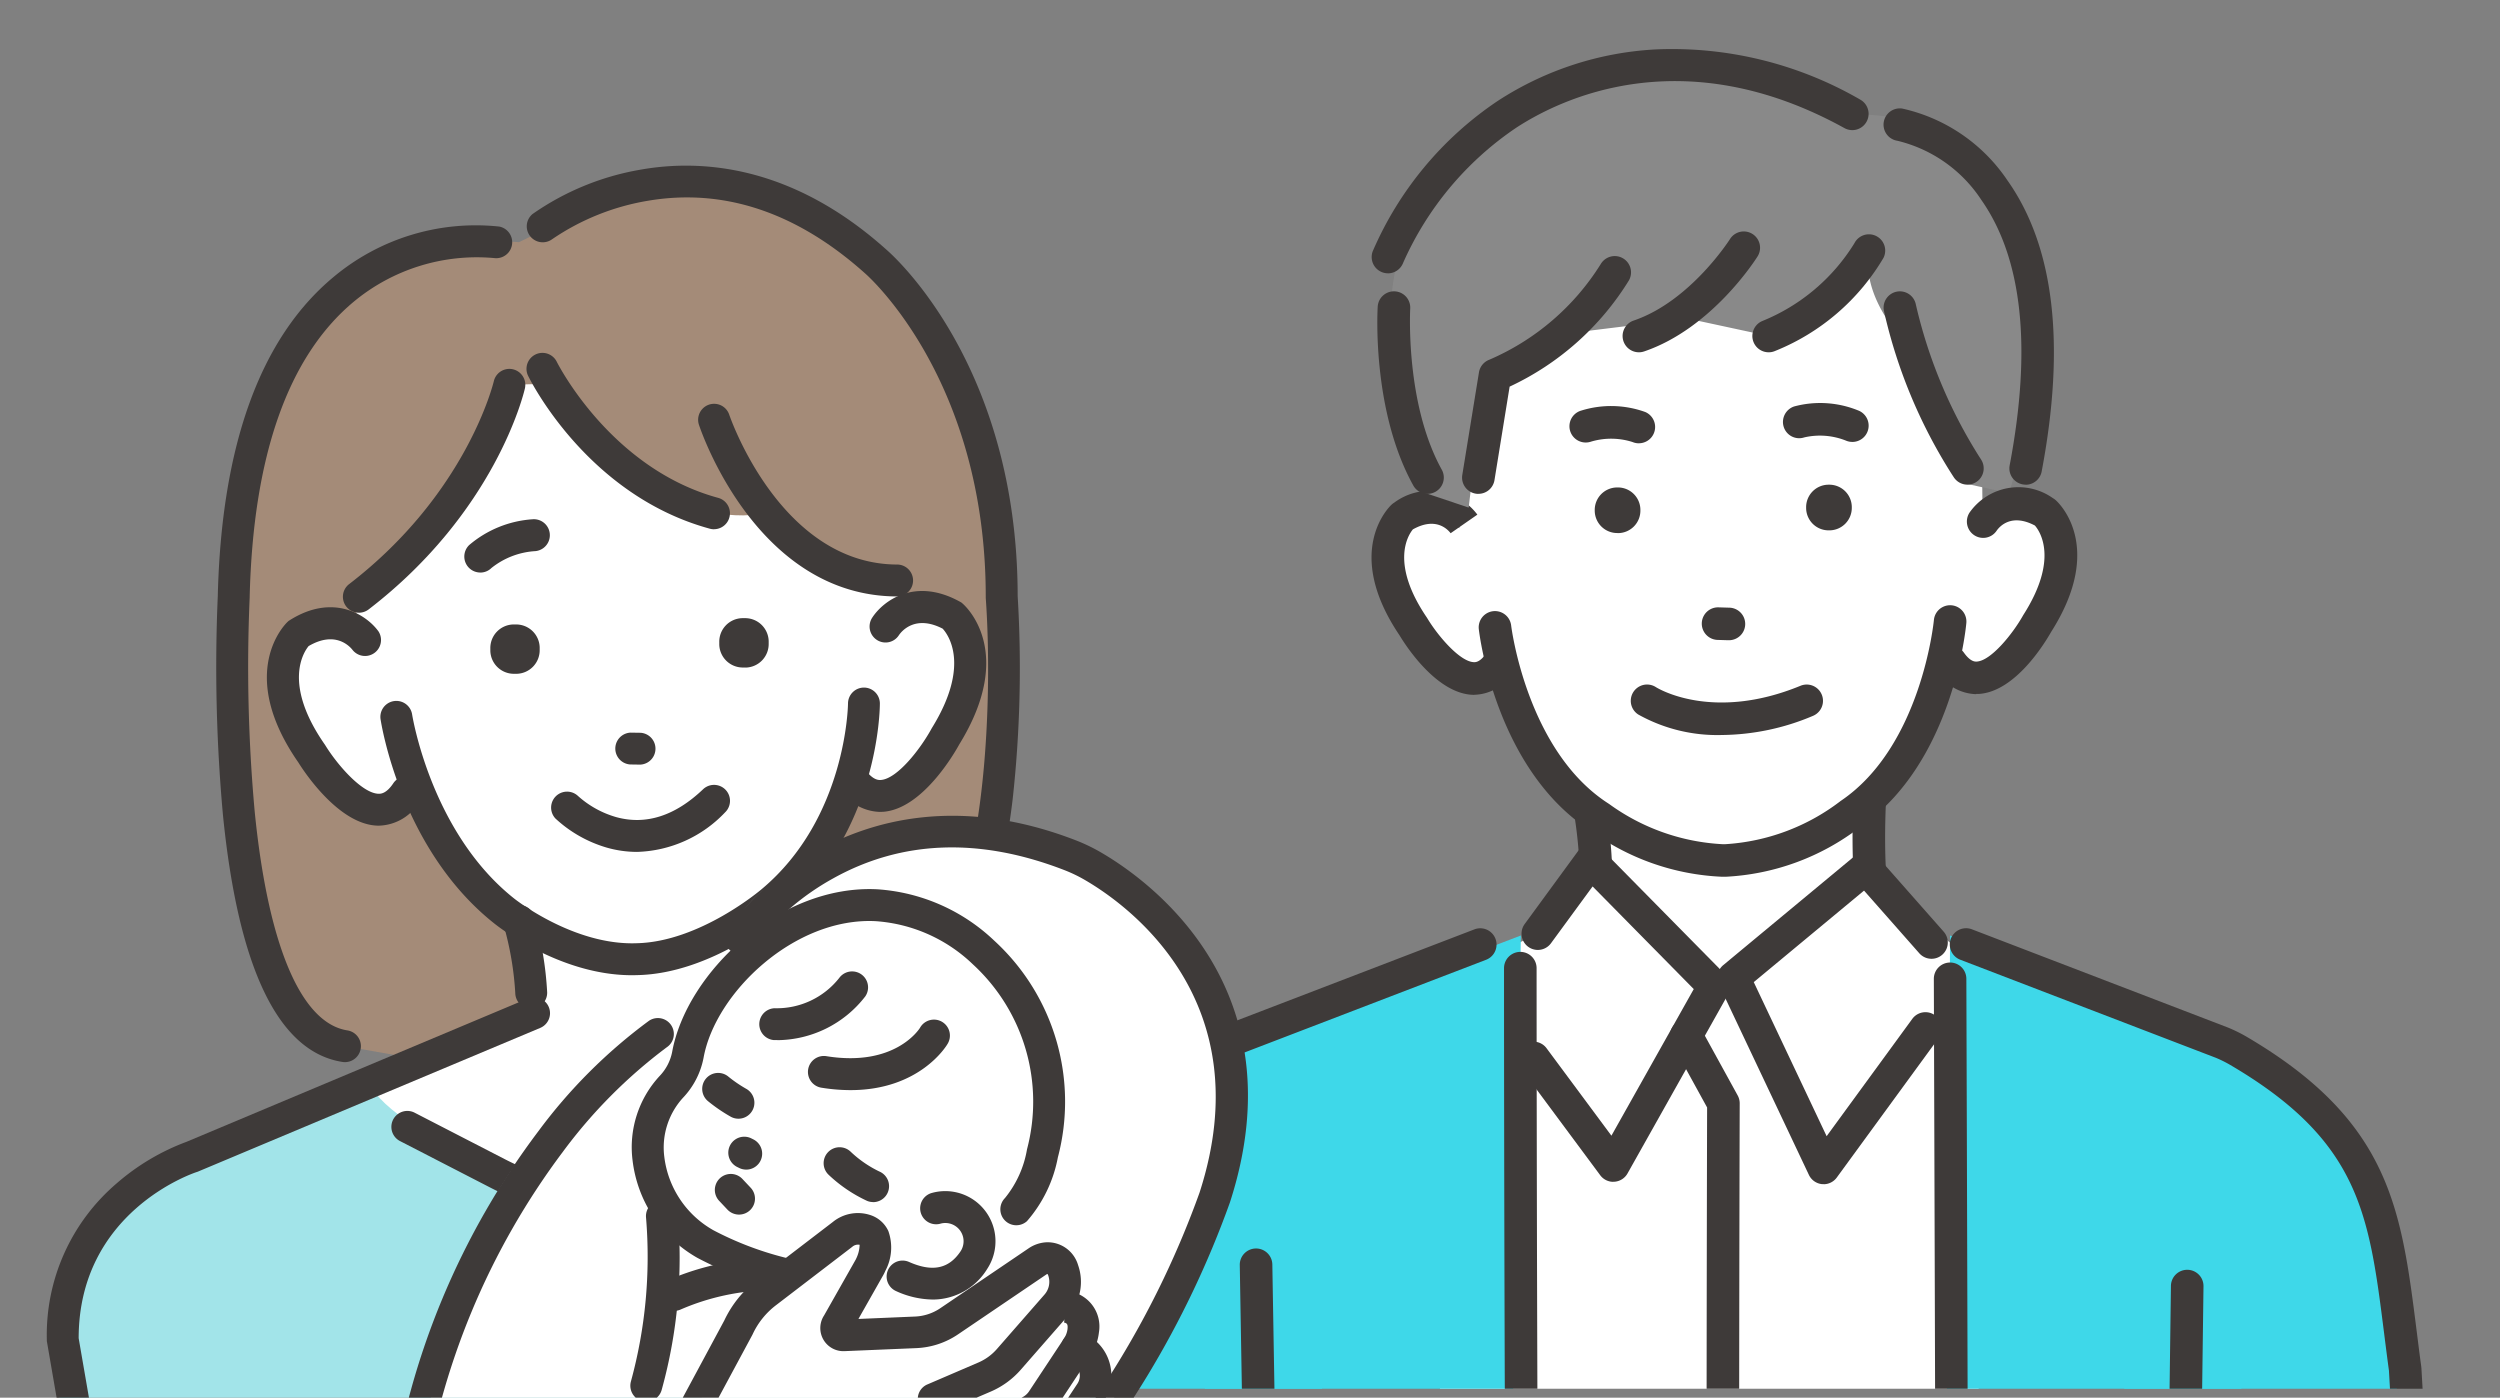 <svg xmlns="http://www.w3.org/2000/svg" xmlns:xlink="http://www.w3.org/1999/xlink" width="164.913" height="92.197" viewBox="0 0 164.913 92.197"><rect x="0" y="0" width="164.913" height="92.197" fill="#808080" stroke="none"/><defs><clipPath id="a"><rect width="100.748" height="91.606" fill="none"/></clipPath><clipPath id="b"><rect width="85.832" height="83.157" fill="none"/></clipPath></defs><g transform="translate(64.165)"><g clip-path="url(#a)"><path d="M163.624,106.135l6.195-2.974,3.828-4.346,7.792,7.818,10.012-7.818,6.705,5.96,2.937,112.419s-29.134,2.457-38.55.677Z" transform="translate(-132.541 -41.568)" fill="#fff"/><path d="M181.13,81.106v9.831l8.127,8.246,1.3-.582,8.717-7.236V82.221Z" transform="translate(-140.36 -34.118)" fill="#fff"/><path d="M201.829,46.962a3.659,3.659,0,0,0-4.72-.825l-.119-12.722-7.8-4.148-8.946.116-1.224.016-8.946.115-7.694,4.348.218,13.3s-2.558-2.458-4.5.059c0,0-2.524,5.519,4.9,10.516,0,0,2.011-.506,2.493-1.382,0,0,3.719,13.486,14.647,12.752,10.941.452,14.47-12.9,14.47-12.9.505.864,2.372,1.1,2.372,1.1,7.96-5.14,4.846-10.331,4.846-10.331" transform="translate(-130.497 -12.312)" fill="#fff"/><path d="M184.437,86.824a15.894,15.894,0,0,1-8.686-3.033c-6.238-4.022-7.331-12.917-7.374-13.295a1.074,1.074,0,1,1,2.134-.246c.01.082,1.032,8.3,6.435,11.755.026.017.052.034.076.053a13.962,13.962,0,0,0,7.432,2.617l.181,0a13.879,13.879,0,0,0,7.56-2.812c.023-.019.049-.038.073-.054,5.311-3.595,6.121-11.835,6.129-11.918a1.074,1.074,0,0,1,2.14.192c-.034.378-.9,9.3-7.029,13.481a15.808,15.808,0,0,1-8.845,3.259l-.225,0" transform="translate(-134.992 -28.988)" fill="#3e3a39"/><path d="M207.587,48.459a1.072,1.072,0,0,1-.374-.067,4.629,4.629,0,0,0-2.792-.232,1.068,1.068,0,0,1-1.354-.678,1.079,1.079,0,0,1,.682-1.362,6.639,6.639,0,0,1,4.212.258,1.074,1.074,0,0,1-.374,2.082" transform="translate(-149.564 -19.308)" fill="#3e3a39"/><path d="M183.28,48.7a1.067,1.067,0,0,1-.418-.085,4.642,4.642,0,0,0-2.8-.006,1.074,1.074,0,1,1-.572-2.071,6.635,6.635,0,0,1,4.219.1,1.075,1.075,0,0,1-.428,2.06" transform="translate(-139.338 -19.457)" fill="#3e3a39"/><path d="M207.207,58.2h-.053a1.483,1.483,0,0,1-1.5-1.459v-.053a1.483,1.483,0,0,1,1.459-1.5h.053a1.483,1.483,0,0,1,1.5,1.459V56.7a1.483,1.483,0,0,1-1.459,1.5" transform="translate(-150.677 -23.215)" fill="#3e3a39"/><path d="M183.137,58.507h-.053a1.483,1.483,0,0,1-1.5-1.459V57a1.483,1.483,0,0,1,1.459-1.5h.053a1.483,1.483,0,0,1,1.5,1.459v.053a1.483,1.483,0,0,1-1.459,1.5" transform="translate(-140.552 -23.345)" fill="#3e3a39"/><path d="M195.549,71.323h-.033l-.7-.021a1.074,1.074,0,0,1,.064-2.148l.7.021a1.074,1.074,0,0,1-.032,2.148" transform="translate(-145.68 -29.09)" fill="#3e3a39"/><path d="M180.685,96.565a1.074,1.074,0,0,1-1.073-1.039,29.023,29.023,0,0,0-.322-3.364,1.074,1.074,0,0,1,2.119-.355,30.746,30.746,0,0,1,.35,3.647,1.074,1.074,0,0,1-1.038,1.109h-.036" transform="translate(-139.58 -38.243)" fill="#3e3a39"/><path d="M212.056,95.853a1.074,1.074,0,0,1-1.072-1.023c-.111-2.292.013-4.52.017-4.614a1.074,1.074,0,0,1,2.145.122c0,.023-.122,2.212-.016,4.389a1.076,1.076,0,0,1-1.021,1.125h-.053" transform="translate(-152.899 -37.524)" fill="#3e3a39"/><path d="M162.948,69.361h-.075c-2.4-.065-4.435-3.221-4.86-3.928-3.745-5.552-.654-8.5-.52-8.621a1.048,1.048,0,0,1,.17-.128,3.922,3.922,0,0,1,5.486.79L161.386,58.7l.009.013c-.209-.28-1-1.109-2.5-.266-.31.377-1.517,2.219.91,5.8.012.017.023.035.034.052.693,1.158,2.155,2.883,3.089,2.908.1,0,.4.011.813-.6a1.074,1.074,0,1,1,1.783,1.2,3.055,3.055,0,0,1-2.58,1.55" transform="translate(-129.859 -23.526)" fill="#3e3a39"/><path d="M189.862,19.742s-.952,3.517-6.616,5.638L177.9,24.228l-9.31,1.152-4.019,1.9L163.459,36.7l-3.128-1.051s-5.918-14.687,2.283-21.8c0,0,10.535-11.549,26.151-3.117,0,0,6.067.089,7.592,2.111a28.145,28.145,0,0,1,2.745,22.9l-2.745-.6L191.9,25.38s-2.546-2.678-2.039-5.638" transform="translate(-130.742 -3.216)" fill="#898989"/><path d="M200.606,34.461a1.074,1.074,0,0,1-.428-2.06,12.758,12.758,0,0,0,6.084-5.136,1.074,1.074,0,0,1,1.919.965,14.644,14.644,0,0,1-7.15,6.143,1.07,1.07,0,0,1-.426.089" transform="translate(-148.1 -11.222)" fill="#3e3a39"/><path d="M185.825,34.326a1.075,1.075,0,0,1-.345-2.092c3.739-1.268,6.331-5.335,6.356-5.375A1.074,1.074,0,0,1,193.657,28c-.121.194-3.013,4.752-7.487,6.27a1.076,1.076,0,0,1-.345.057" transform="translate(-141.883 -11.087)" fill="#3e3a39"/><path d="M167.552,44.844a1.1,1.1,0,0,1-.173-.014,1.075,1.075,0,0,1-.889-1.232l1.1-6.77a1.074,1.074,0,0,1,.683-.834,16.21,16.21,0,0,0,7.344-6.3,1.074,1.074,0,0,1,1.86,1.075,18.348,18.348,0,0,1-7.864,7l-1,6.172a1.074,1.074,0,0,1-1.059.9" transform="translate(-134.195 -12.265)" fill="#3e3a39"/><path d="M157.252,20.37a1.074,1.074,0,0,1-1-1.458,22.818,22.818,0,0,1,8.262-9.925A21.132,21.132,0,0,1,174.93,5.6,24.773,24.773,0,0,1,188.405,8.91a1.074,1.074,0,1,1-1.038,1.881c-10.627-5.866-18.7-1.959-21.678-.006a21.01,21.01,0,0,0-7.435,8.9,1.076,1.076,0,0,1-1,.688" transform="translate(-129.863 -2.341)" fill="#3e3a39"/><path d="M160.139,46.535a1.073,1.073,0,0,1-.94-.554c-2.734-4.932-2.364-11.52-2.347-11.8a1.074,1.074,0,0,1,2.144.131c0,.062-.344,6.249,2.082,10.626a1.075,1.075,0,0,1-.939,1.595" transform="translate(-130.136 -13.956)" fill="#3e3a39"/><path d="M220,45.926a1.072,1.072,0,0,1-.9-.489q-.086-.132-.172-.266a33.9,33.9,0,0,1-4.438-10.718,1.074,1.074,0,0,1,2.109-.408,32.315,32.315,0,0,0,4.138,9.967c.054.085.108.169.163.254a1.074,1.074,0,0,1-.9,1.66" transform="translate(-154.384 -13.956)" fill="#3e3a39"/><path d="M223.845,37.161a1.089,1.089,0,0,1-.2-.019,1.074,1.074,0,0,1-.855-1.255c1.47-7.747.844-13.636-1.863-17.5a9.2,9.2,0,0,0-5.547-3.912,1.074,1.074,0,0,1,.329-2.123,11.321,11.321,0,0,1,6.936,4.741c3.086,4.359,3.845,10.817,2.256,19.2a1.075,1.075,0,0,1-1.054.874" transform="translate(-154.387 -5.19)" fill="#3e3a39"/><path d="M221.7,106.519l-.475,67.786.651,55.316,18.1-.4-.314-46.149V163.9l2.23-49.045Z" transform="translate(-157.227 -44.809)" fill="#3ed8e9"/><path d="M221.376,148.107a1.074,1.074,0,0,1-1.074-1.071c-.056-20.368-.109-36.362-.109-36.362a1.074,1.074,0,0,1,1.071-1.078h0a1.074,1.074,0,0,1,1.074,1.071s.053,15.994.109,36.363a1.074,1.074,0,0,1-1.071,1.077Z" transform="translate(-156.792 -46.103)" fill="#3e3a39"/><path d="M240.032,113.681S252.377,118.036,255.59,126l2.9,21.24,1.727,36.955-2.653,45.118s-12.091,3.416-21.471-2l6.822-46.913L237.72,119Z" transform="translate(-163.48 -47.822)" fill="#3ed8e9"/><path d="M252.6,145.589a1.075,1.075,0,0,1-1.072-1.013l-.553-9.7c-.114-.84-.216-1.651-.315-2.434-1-7.929-1.6-12.714-10.168-17.74a7.882,7.882,0,0,0-.942-.466l-16.853-6.467a1.074,1.074,0,1,1,.769-2.006l16.869,6.472.028.011a10.005,10.005,0,0,1,1.217.6c9.476,5.56,10.2,11.334,11.212,19.323.1.79.2,1.608.317,2.456,0,.028.006.056.008.083l.556,9.742a1.074,1.074,0,0,1-1.012,1.134l-.062,0" transform="translate(-157.553 -44.461)" fill="#3e3a39"/><path d="M247.9,162.824h-.014a1.075,1.075,0,0,1-1.06-1.089l.212-16.093a1.074,1.074,0,0,1,1.074-1.06h.014a1.073,1.073,0,0,1,1.06,1.088l-.211,16.093a1.074,1.074,0,0,1-1.074,1.06" transform="translate(-167.997 -60.82)" fill="#3e3a39"/><path d="M191.7,81.273a10.693,10.693,0,0,1-5.519-1.353,1.074,1.074,0,0,1,1.163-1.806c.16.1,3.762,2.288,9.541-.089a1.074,1.074,0,0,1,.817,1.987,15.716,15.716,0,0,1-6,1.261" transform="translate(-142.279 -32.788)" fill="#3e3a39"/><path d="M157.322,106.519l-1.155,67.786-.651,55.316-18.1-.4.314-46.149V163.9l-2.23-49.045Z" transform="translate(-121.163 -44.809)" fill="#3ed8e9"/><path d="M134.856,113.681S122.512,118.036,119.3,126l-2.9,21.24L114.674,184.2l2.653,45.118s12.091,3.416,21.471-2L131.975,180.4l5.194-61.4Z" transform="translate(-112.404 -47.822)" fill="#3ed8e9"/><path d="M116.876,144.957l-.062,0a1.074,1.074,0,0,1-1.012-1.134l.52-9.109c0-.028,0-.056.008-.083.115-.848.218-1.666.318-2.456,1.008-7.99,1.736-13.763,11.212-19.324a10.038,10.038,0,0,1,1.217-.6l.028-.012,16.868-6.472a1.074,1.074,0,1,1,.77,2.006l-16.853,6.467a7.885,7.885,0,0,0-.942.466c-8.564,5.026-9.168,9.812-10.169,17.74-.1.783-.2,1.594-.315,2.434l-.517,9.067a1.075,1.075,0,0,1-1.072,1.013" transform="translate(-112.878 -44.461)" fill="#3e3a39"/><path d="M142.551,162.683a1.074,1.074,0,0,1-1.074-1.056l-.311-18.377a1.074,1.074,0,1,1,2.148-.036l.311,18.376a1.075,1.075,0,0,1-1.056,1.093h-.019" transform="translate(-123.549 -59.801)" fill="#3e3a39"/><path d="M193.636,149.957a1.074,1.074,0,0,1-1.074-1.074c0-13.906.031-25.117.036-27l-2.317-4.218a1.074,1.074,0,1,1,1.883-1.035l2.451,4.461a1.078,1.078,0,0,1,.133.521c0,.119-.038,12.088-.038,27.27a1.074,1.074,0,0,1-1.074,1.074" transform="translate(-144.153 -48.828)" fill="#3e3a39"/><path d="M179.093,118.437a1.074,1.074,0,0,1-.863-.434l-5.267-7.1a1.074,1.074,0,0,1,1.725-1.28l4.28,5.77,5.431-9.671-6.673-6.771L174.98,102.7a1.074,1.074,0,1,1-1.734-1.269l3.492-4.773a1.074,1.074,0,0,1,1.632-.119l8.127,8.245a1.074,1.074,0,0,1,.171,1.28l-6.639,11.821a1.074,1.074,0,0,1-.869.546l-.068,0" transform="translate(-136.835 -40.477)" fill="#3e3a39"/><path d="M202.55,118.9c-.034,0-.068,0-.1,0a1.075,1.075,0,0,1-.87-.611l-5.935-12.55a1.074,1.074,0,0,1,.285-1.286l8.717-7.235a1.074,1.074,0,0,1,1.492.116l4.335,4.916a1.074,1.074,0,1,1-1.611,1.421l-3.646-4.134-7.274,6.037,4.807,10.163,5.651-7.739a1.074,1.074,0,0,1,1.735,1.267l-6.717,9.2a1.074,1.074,0,0,1-.867.441" transform="translate(-146.421 -40.788)" fill="#3e3a39"/><path d="M172.408,146.089a1.074,1.074,0,0,1-1.074-1.069c-.084-19.795-.081-35.406-.081-35.561a1.074,1.074,0,0,1,2.149,0c0,.155,0,15.762.081,35.552a1.074,1.074,0,0,1-1.069,1.079Z" transform="translate(-136.205 -45.593)" fill="#3e3a39"/><path d="M223.012,69.151a3.091,3.091,0,0,1-2.562-1.495,1.074,1.074,0,1,1,1.752-1.243c.432.609.74.593.842.588.944-.049,2.376-1.832,3.046-3.021.01-.017.02-.036.031-.053,2.361-3.693,1.087-5.527.764-5.9-1.542-.815-2.317.046-2.521.336a1.069,1.069,0,0,1-1.484.3,1.081,1.081,0,0,1-.3-1.5,3.941,3.941,0,0,1,5.5-.937,1.044,1.044,0,0,1,.173.123c.138.12,3.323,3.008-.3,8.7-.409.723-2.371,3.96-4.79,4.088-.048,0-.1,0-.147,0" transform="translate(-156.817 -23.36)" fill="#3e3a39"/></g></g><g transform="translate(0 9.039)"><g clip-path="url(#b)"><path d="M45.434,25.046a16.607,16.607,0,0,0-14.765,6.808s-2.992,8.783-3.159,14.908L27.089,53.7S23.912,76,33.949,78.082l13.017,2.311L68.949,75.9s4.558-.865,6.093-7.665l1.969-7.146.371-10.117-.921-5.9S73.948,18.454,51.917,21.86Z" transform="translate(-11.195 -18.109)" fill="#a48b78"/><path d="M37.068,109.482l-22.538,9.835s-10.253,2.105-8.056,14.835l7.156,38.59s2.667,4.541,5.551,4.513l-.992,6.423,23.162,7.634,16.739-.695,11.079-7.808,3.847-.574.644-3.061s9.1.2,9.186-8.729L76.6,138.213,68.041,106.29l-17.181,3.557-1.293-9.75-13.475,1.249Z" transform="translate(-2.593 -51.147)" fill="#a2e4e9"/><path d="M42.706,112.713l10.5-5.482-.993-6.08,16.492-4.6-1.725,9.539.878,1.137,11.812,5.7s-11.637,9.362-21.635,7.581c0,0-12.266-3.953-15.325-7.8" transform="translate(-17.965 -49.657)" fill="#fff"/><path d="M37.2,43.591s-1.294,10.515.468,13.527c0,0-4.72-3.254-5.443,2.606,0,0,1.04,10.873,8.4,7.918,0,0,4.792,11.693,14.966,11.272,0,0,11.572-1.144,13.954-13.028,0,0,3.354,4.274,6.58-2.8,0,0,5.9-8.842-3.1-7.746l.589-10.886L61.258,35.918l-16.615-.609Z" transform="translate(-13.555 -23.893)" fill="#fff"/><path d="M48.662,37.909s-5.273,10.164-9.43,12.947L37.818,53.81,35.81,51.888,37.438,40.2s4.434-13.365,25.294-9.837l12.448,8.92.584,11.575s-4.5.131-10.1-4.545c0,0-4.137,1.382-9.032-2.971L52.449,37.8Z" transform="translate(-15.064 -21.562)" fill="#a48b78"/><path d="M59.139,109.893a1.053,1.053,0,0,1-1.052-1.031,20.529,20.529,0,0,0-.759-4.459,1.052,1.052,0,0,1,2.018-.6,22.354,22.354,0,0,1,.845,5.012,1.053,1.053,0,0,1-1.03,1.075h-.023" transform="translate(-24.097 -52.39)" fill="#3e3a39"/><path d="M83.826,109.925H83.8a1.053,1.053,0,0,1-1.03-1.075,27.009,27.009,0,0,1,.916-5.443,1.053,1.053,0,1,1,2.029.562,25.3,25.3,0,0,0-.84,4.926,1.053,1.053,0,0,1-1.052,1.031" transform="translate(-34.82 -52.214)" fill="#3e3a39"/><path d="M59.895,97.264c-4.775,0-8.879-3.259-9.056-3.4-6.174-4.882-7.471-13.169-7.523-13.519a1.053,1.053,0,0,1,2.082-.31c.012.076,1.237,7.823,6.753,12.184.045.036,3.9,3.082,8.046,2.936,4.179-.083,8.229-3.537,8.269-3.572,5.6-4.691,5.689-12.168,5.69-12.243a1.053,1.053,0,0,1,1.052-1.05h0a1.052,1.052,0,0,1,1.05,1.052c0,.345-.076,8.519-6.43,13.843-.174.151-4.643,3.974-9.576,4.073q-.182.006-.362.006" transform="translate(-18.217 -41.973)" fill="#3e3a39"/><path d="M53.923,62.64a1.054,1.054,0,0,1-.732-1.812,7.191,7.191,0,0,1,4.166-1.7,1.053,1.053,0,0,1,.2,2.1,5.116,5.116,0,0,0-2.9,1.115,1.042,1.042,0,0,1-.729.3" transform="translate(-22.241 -33.912)" fill="#3e3a39"/><path d="M71.67,85.526h-.017l-.664-.01a1.052,1.052,0,0,1,.033-2.1l.664.01a1.052,1.052,0,0,1-.016,2.1" transform="translate(-29.427 -44.127)" fill="#3e3a39"/><path d="M83.649,73.639l-.163,0a1.555,1.555,0,0,1-1.591-1.506l0-.163A1.554,1.554,0,0,1,83.4,70.383l.163,0a1.554,1.554,0,0,1,1.591,1.506l0,.163a1.554,1.554,0,0,1-1.506,1.591" transform="translate(-34.448 -38.645)" fill="#3e3a39"/><path d="M57.581,74.354l-.163,0a1.555,1.555,0,0,1-1.591-1.506l0-.163A1.554,1.554,0,0,1,57.328,71.1l.163,0A1.554,1.554,0,0,1,59.082,72.6l0,.163a1.554,1.554,0,0,1-1.506,1.591" transform="translate(-23.482 -38.946)" fill="#3e3a39"/><path d="M68.4,93.791a7.259,7.259,0,0,1-2.014-.289,8.465,8.465,0,0,1-3.365-1.914A1.052,1.052,0,0,1,64.507,90.1a6.409,6.409,0,0,0,2.535,1.4c1.953.534,3.875-.084,5.715-1.839a1.052,1.052,0,0,1,1.453,1.523,8.318,8.318,0,0,1-5.81,2.607" transform="translate(-26.381 -46.634)" fill="#3e3a39"/><path d="M37.773,83.552h-.036c-2.606-.033-4.939-3.631-5.271-4.166-4.122-5.931-.864-9.132-.724-9.266l.076-.072.089-.056c2.895-1.816,5.088-.306,5.843.745a1.053,1.053,0,0,1-1.7,1.237c-.18-.236-1.137-1.31-2.909-.267-.31.375-1.739,2.47,1.072,6.5l.033.051c.813,1.317,2.444,3.178,3.522,3.19.125,0,.506.006.981-.724A1.052,1.052,0,0,1,40.51,81.87a3.212,3.212,0,0,1-2.737,1.682" transform="translate(-12.783 -38.126)" fill="#3e3a39"/><path d="M98.118,81.867a3.254,3.254,0,0,1-2.666-1.534,1.052,1.052,0,0,1,1.7-1.242c.513.7.895.677,1.018.669,1.076-.072,2.6-2.02,3.342-3.379l.03-.052c2.569-4.15,1.063-6.165.709-6.55-1.828-.943-2.723.189-2.887.43a1.046,1.046,0,0,1-1.45.315,1.058,1.058,0,0,1-.317-1.459c.7-1.091,2.8-2.719,5.793-1.064l.092.05.079.068c.148.126,3.576,3.144-.214,9.292-.3.552-2.434,4.273-5.035,4.449-.063,0-.127.006-.195.006" transform="translate(-40.068 -37.348)" fill="#3e3a39"/><path d="M72.312,51.8a1.046,1.046,0,0,1-.278-.038c-8.072-2.2-11.843-9.789-12-10.111a1.053,1.053,0,0,1,1.892-.923c.034.071,3.529,7.057,10.662,9a1.053,1.053,0,0,1-.276,2.068" transform="translate(-25.21 -25.925)" fill="#3e3a39"/><path d="M92.646,58.677c-9.266,0-12.956-10.878-13.108-11.34a1.053,1.053,0,0,1,2-.659c.039.116,3.379,9.894,11.109,9.894a1.053,1.053,0,0,1,0,2.105" transform="translate(-33.437 -28.371)" fill="#3e3a39"/><path d="M40.1,58.086a1.052,1.052,0,0,1-.642-1.887C47.234,50.225,48.981,42.894,49,42.821a1.052,1.052,0,1,1,2.052.469c-.075.33-1.938,8.147-10.308,14.579a1.051,1.051,0,0,1-.641.218" transform="translate(-16.426 -26.708)" fill="#3e3a39"/><path d="M33.113,80.851a1.053,1.053,0,0,1-.164-.013c-4.216-.659-6.869-6.136-7.884-16.279a107.913,107.913,0,0,1-.342-14.449c.241-9.954,2.807-17.034,7.628-21.045a14.619,14.619,0,0,1,10.937-3.334,1.053,1.053,0,0,1-.33,2.079,12.72,12.72,0,0,0-9.292,2.9c-4.315,3.613-6.616,10.162-6.839,19.465v.032a105.465,105.465,0,0,0,.336,14.162c.883,8.8,3.054,13.91,6.113,14.388a1.053,1.053,0,0,1-.161,2.093" transform="translate(-10.357 -19.825)" fill="#3e3a39"/><path d="M82.963,75.825a1.052,1.052,0,0,1-.136-2.1c7.582-1,7.918-19.359,7.408-26.349l0-.077c0-14.4-7.87-21.249-7.949-21.317l-.021-.019c-4.5-4.027-9.32-5.635-14.336-4.778a15.814,15.814,0,0,0-6.305,2.539,1.053,1.053,0,0,1-1.28-1.671,17.627,17.627,0,0,1,7.129-2.925c3.928-.695,9.925-.346,16.187,5.259.494.423,8.667,7.672,8.681,22.874a78.861,78.861,0,0,1-.33,13.393c-1.127,9.43-4.124,14.53-8.907,15.158a1.016,1.016,0,0,1-.138.009" transform="translate(-25.21 -16.977)" fill="#3e3a39"/><path d="M61.856,134.147a23.586,23.586,0,0,1-10.807-2.616l-5.959-3.07a1.053,1.053,0,0,1,.965-1.871l5.959,3.071a21.526,21.526,0,0,0,19.685,0l5.758-2.967a1.052,1.052,0,0,1,.964,1.871l-5.757,2.967a23.586,23.586,0,0,1-10.807,2.616" transform="translate(-18.728 -62.242)" fill="#3e3a39"/><path d="M80.435,93.146s-10.641,2.268-12.981,6.71l.356,2.634a7.582,7.582,0,0,0-2.873,3.791l-4.9,1.839S49.939,116,48.222,126.636l-.558,3.693s-7.7,15.839,1.645,22.66c0,0,9.056,6.646,23.444-2.886A77.07,77.07,0,0,0,94.278,128.48s9.556-14.545,3.492-25.793c0,0-5.177-10.484-17.335-9.541" transform="translate(-18.795 -48.198)" fill="#fff"/><path d="M86.866,128.288l-.06,0a23.576,23.576,0,0,1-10.54-2.729,8.56,8.56,0,0,1-4.276-6.446,6.916,6.916,0,0,1,1.8-5.563,3.161,3.161,0,0,0,.812-1.565c.947-5.233,7.063-11.06,13.527-10.738a12.374,12.374,0,0,1,7.717,3.384l.081.075a14.408,14.408,0,0,1,4.121,14.224,8.907,8.907,0,0,1-2.04,4.211,1.053,1.053,0,0,1-1.449-1.527,6.922,6.922,0,0,0,1.454-3.219,12.306,12.306,0,0,0-3.519-12.149l-.076-.071a10.267,10.267,0,0,0-6.392-2.825c-5.337-.271-10.572,4.709-11.35,9.01a5.257,5.257,0,0,1-1.336,2.617,4.864,4.864,0,0,0-1.254,3.919,6.452,6.452,0,0,0,3.24,4.843,21.346,21.346,0,0,0,9.6,2.447,1.053,1.053,0,0,1-.057,2.1" transform="translate(-30.265 -51.624)" fill="#3e3a39"/><path d="M82.347,125.188a1.046,1.046,0,0,1-.5-.127,10.725,10.725,0,0,1-1.51-1.031,1.052,1.052,0,0,1,1.343-1.62,8.6,8.6,0,0,0,1.169.8,1.053,1.053,0,0,1-.5,1.978" transform="translate(-33.635 -60.431)" fill="#3e3a39"/><path d="M97.045,134.246a1.042,1.042,0,0,1-.4-.08,9.481,9.481,0,0,1-2.542-1.728,1.052,1.052,0,0,1,1.463-1.513,7.4,7.4,0,0,0,1.882,1.3,1.053,1.053,0,0,1-.4,2.026" transform="translate(-39.451 -63.99)" fill="#3e3a39"/><path d="M82.975,136.338a1.052,1.052,0,0,1-.766-.331l-.56-.595a1.053,1.053,0,0,1,1.533-1.443l.56.595a1.052,1.052,0,0,1-.766,1.774" transform="translate(-34.226 -65.256)" fill="#3e3a39"/><path d="M84.082,131.587a1.047,1.047,0,0,1-.469-.111l-.163-.081a1.053,1.053,0,0,1,.94-1.883l.163.081a1.053,1.053,0,0,1-.471,1.995" transform="translate(-34.859 -63.473)" fill="#3e3a39"/><path d="M94.83,120.77a12.033,12.033,0,0,1-1.891-.155,1.053,1.053,0,1,1,.33-2.079c4.475.71,6.075-1.768,6.141-1.874a1.053,1.053,0,1,1,1.806,1.081c-.082.138-1.848,3.027-6.386,3.027" transform="translate(-38.723 -57.899)" fill="#3e3a39"/><path d="M87.587,115.126c-.078,0-.156,0-.235,0a1.053,1.053,0,0,1,.064-2.1,5.246,5.246,0,0,0,4.263-2,1.053,1.053,0,0,1,1.721,1.213,7.392,7.392,0,0,1-5.813,2.893" transform="translate(-36.317 -55.557)" fill="#3e3a39"/><path d="M103.977,142.773a5.973,5.973,0,0,1-2.4-.555,1.052,1.052,0,1,1,.85-1.925c1.549.684,2.632.457,3.409-.713a1.205,1.205,0,0,0-1.308-1.819l-.027.008a1.053,1.053,0,0,1-.623-2.011s.041-.013.116-.032a3.31,3.31,0,0,1,3.595,5.02,4.214,4.214,0,0,1-3.609,2.028" transform="translate(-42.464 -66.088)" fill="#3e3a39"/><path d="M72.824,149.923a1.053,1.053,0,0,1-1.017-1.324,31.178,31.178,0,0,0,1-10.813,1.053,1.053,0,0,1,2.087-.273,32.678,32.678,0,0,1-1.054,11.629,1.053,1.053,0,0,1-1.016.781" transform="translate(-30.191 -66.501)" fill="#3e3a39"/><path d="M75.991,146.729a1.053,1.053,0,0,1-.428-2.015,17.369,17.369,0,0,1,7-1.455,1.052,1.052,0,1,1-.151,2.1,15.477,15.477,0,0,0-5.994,1.28,1.054,1.054,0,0,1-.425.09" transform="translate(-31.523 -69.294)" fill="#3e3a39"/><path d="M45.573,147.883a1.054,1.054,0,0,1-1.041-1.215,50.751,50.751,0,0,1,9.709-23.282,34.586,34.586,0,0,1,7.3-7.288,1.052,1.052,0,1,1,1.169,1.751,33.34,33.34,0,0,0-6.857,6.9,48.679,48.679,0,0,0-9.238,22.245,1.053,1.053,0,0,1-1.039.89" transform="translate(-18.728 -57.803)" fill="#3e3a39"/><path d="M102,140.264a1.053,1.053,0,0,1-.779-1.76,60.925,60.925,0,0,0,12.594-20.757c4.1-12.652-4.734-18.974-7.539-20.61a9.562,9.562,0,0,0-1.353-.656c-5.6-2.177-10.744-1.993-15.292.546a16.779,16.779,0,0,0-5.251,4.55,1.053,1.053,0,0,1-1.743-1.18,18.563,18.563,0,0,1,5.88-5.158c3.536-2,9.384-3.745,17.169-.72a11.756,11.756,0,0,1,1.651.8c3.149,1.837,13.066,8.929,8.481,23.077a63.182,63.182,0,0,1-13.037,21.523,1.05,1.05,0,0,1-.78.345" transform="translate(-34.687 -48.114)" fill="#3e3a39"/><path d="M8.282,148.2a1.052,1.052,0,0,1-1.036-.874l-1.915-11.1v-.087a13.144,13.144,0,0,1,4.612-10.316,14.938,14.938,0,0,1,4.6-2.736l22.521-9.456a1.052,1.052,0,0,1,.815,1.941l-22.6,9.488-.043.014c-.317.1-7.8,2.654-7.805,10.968L9.32,146.965a1.052,1.052,0,0,1-.858,1.216,1.066,1.066,0,0,1-.18.016" transform="translate(-2.242 -56.805)" fill="#3e3a39"/><path d="M76.068,155.224l5.516-9.994,5.991-4.771s2.609-.965,1.865,2l-1.784,4.658,5.042-.225,8.362-4.876,1.451,2.8.941,1.992v1.841l1.049.85-2.235,6.162-14.884,6.954Z" transform="translate(-31.999 -68.063)" fill="#fff"/><path d="M50.79,159.044a1.042,1.042,0,0,1-.262-2.05l13.767-3.582,4.41-8.2a7.2,7.2,0,0,1,2.133-2.65l5.026-3.847a2.619,2.619,0,0,1,2.456-.463,1.974,1.974,0,0,1,1.208,1.063,3.259,3.259,0,0,1-.2,2.624,2.8,2.8,0,0,1-.148.3l-1.627,2.872,3.737-.159a3.2,3.2,0,0,0,1.663-.549l5.814-3.942a2.3,2.3,0,0,1,1.164-.406,2.091,2.091,0,0,1,2.111,1.5,3.343,3.343,0,0,1-.661,3.338l-3.127,3.576a5.519,5.519,0,0,1-1.963,1.429l-3.341,1.435a1.042,1.042,0,1,1-.822-1.914l3.34-1.436a3.414,3.414,0,0,0,1.217-.886l3.127-3.576a1.28,1.28,0,0,0,.272-1.253.7.7,0,0,0-.059-.127.311.311,0,0,0-.089.045l-5.814,3.942a5.284,5.284,0,0,1-2.744.907l-4.752.2a1.523,1.523,0,0,1-1.337-2.358l2.077-3.667a.657.657,0,0,0,.036-.073,2.211,2.211,0,0,0,.231-.919.578.578,0,0,0-.484.132l-.015.012-5.032,3.853a5.1,5.1,0,0,0-1.523,1.9c-.009.019-.018.038-.028.056l-4.64,8.622a1.043,1.043,0,0,1-.655.514l-14.206,3.7a1.057,1.057,0,0,1-.263.034" transform="translate(-20.927 -67.145)" fill="#3e3a39"/><path d="M109.964,157.6a1.042,1.042,0,0,1-.41-2l3.64-1.557a1.155,1.155,0,0,0,.509-.425l2.286-3.457a1.449,1.449,0,0,0,.248-.638c.032-.315-.021-.409-.249-.439l.027,0,.144-2.079a2.343,2.343,0,0,1,2.151,2.729,3.484,3.484,0,0,1-.583,1.573l-2.286,3.457a3.231,3.231,0,0,1-1.428,1.191l-3.64,1.557a1.042,1.042,0,0,1-.409.084" transform="translate(-45.819 -70.881)" fill="#3e3a39"/><path d="M110.969,162.333a1.042,1.042,0,0,1-.357-2.021l3.84-1.4a2.433,2.433,0,0,0,.838-.779l2.021-3.06a.972.972,0,0,0,.12-.817.926.926,0,0,0-.526-.594,1.042,1.042,0,0,1,.751-1.944l.069.028a3.016,3.016,0,0,1,1.7,1.912,3.05,3.05,0,0,1-.378,2.562l-2.021,3.06a4.517,4.517,0,0,1-1.662,1.505.968.968,0,0,1-.128.057l-3.912,1.429a1.043,1.043,0,0,1-.357.063m3.912-2.47h0Z" transform="translate(-46.242 -72.833)" fill="#3e3a39"/></g></g></svg>